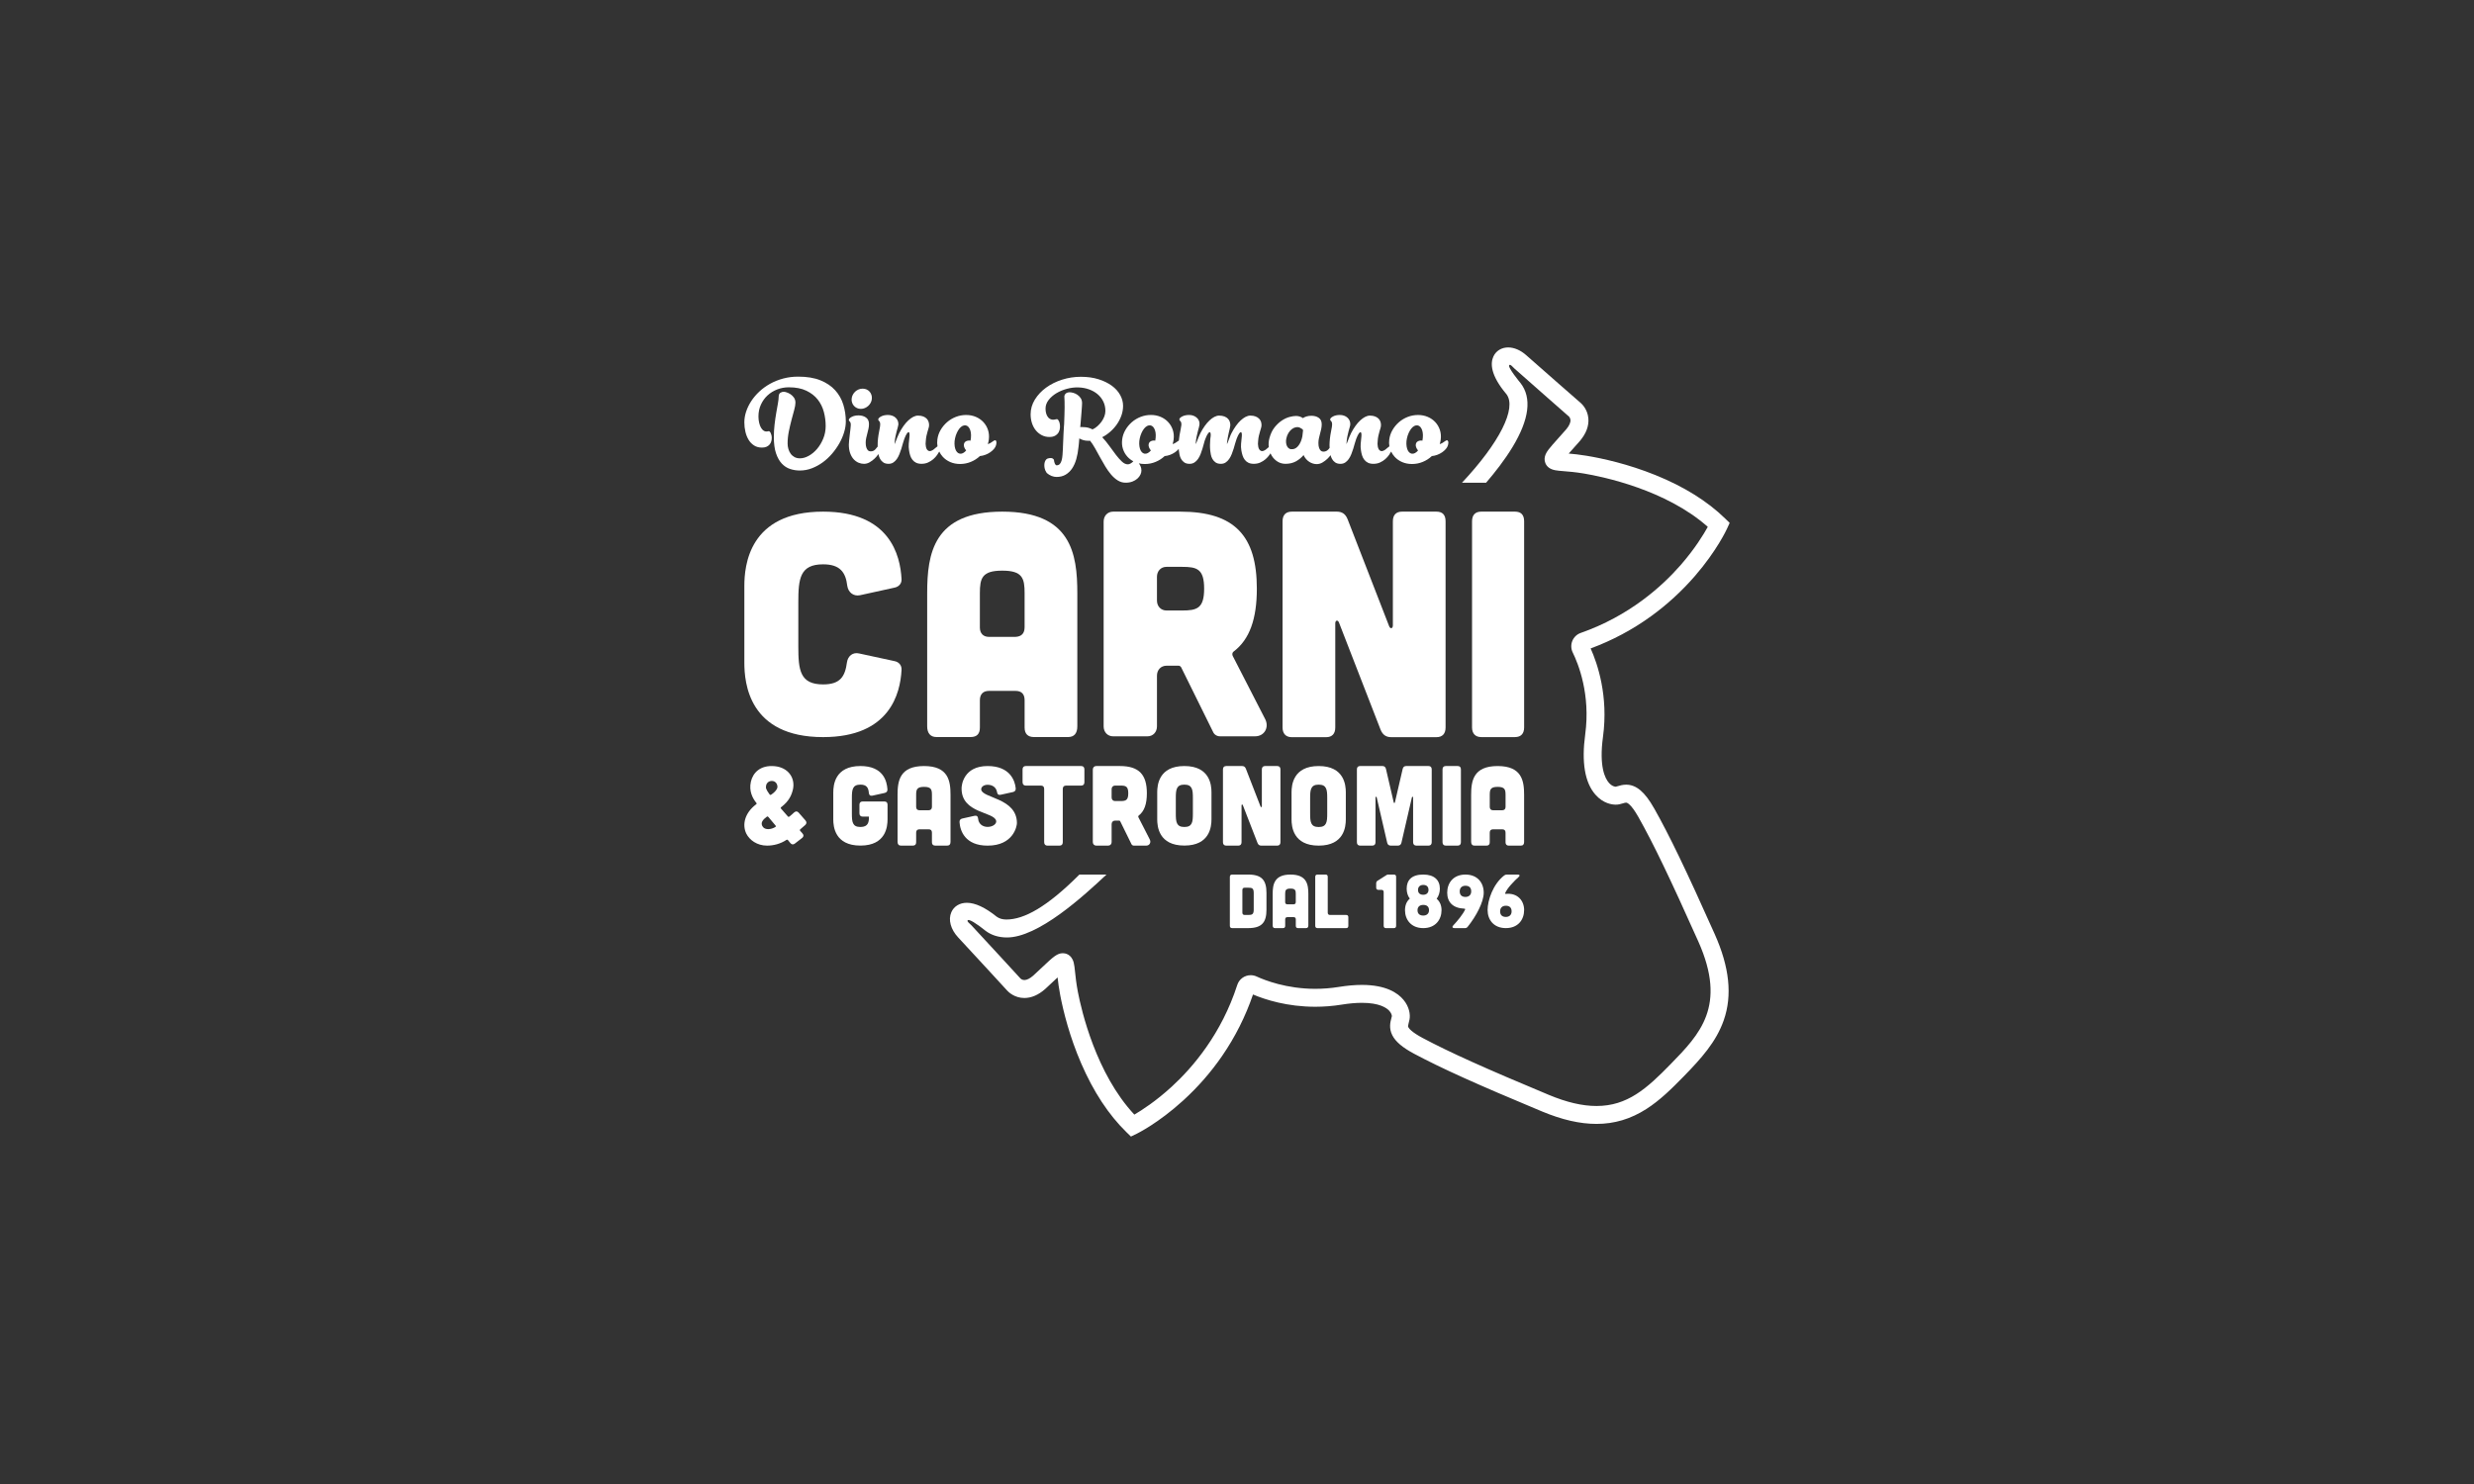 <svg xmlns="http://www.w3.org/2000/svg" id="Layer_1" viewBox="0 0 250 150"><rect x="0" y="0" width="250" height="150" fill="#333333" stroke="none"/><defs><style>.cls-1{fill:none;}.cls-2{fill:#fff;}</style></defs><rect class="cls-1" x="-3.039" y="-2.089" width="256.078" height="154.179"></rect><path class="cls-2" d="M84.394,39.446c-.38-.42-.876-.755-1.487-1.003-.611-.249-1.361-.373-2.25-.373-.534,0-1.04.064-1.519.193-.479.129-.919.305-1.321.53-.402.224-.764.486-1.086.787-.322.301-.596.623-.819.967-.224.343-.396.698-.516,1.063-.12.365-.179.726-.179,1.081,0,.326.035.64.106.944.07.304.178.575.322.815.144.24.328.431.553.575.223.144.489.216.795.216.191,0,.349-.029.474-.087.126-.058.227-.134.304-.226.077-.092.132-.197.165-.313.034-.116.051-.233.051-.35,0-.098-.01-.19-.032-.276-.021-.086-.048-.161-.078-.225-.031-.065-.066-.114-.106-.147-.04-.034-.082-.044-.124-.032-.16.049-.3.041-.424-.023-.122-.065-.227-.169-.313-.313-.086-.144-.152-.318-.198-.52-.046-.202-.069-.414-.069-.635,0-.436.083-.835.249-1.197.166-.362.388-.672.668-.93.278-.258.604-.458.975-.603.372-.144.763-.216,1.174-.216.705,0,1.298.115,1.776.345.478.23.862.529,1.151.897.288.368.494.786.616,1.252.123.467.184.936.184,1.409,0,.46-.082.889-.248,1.288-.166.399-.374.746-.626,1.041-.252.294-.531.526-.838.695-.307.169-.602.253-.884.253-.215,0-.401-.043-.557-.129-.156-.086-.286-.199-.386-.34-.102-.141-.178-.3-.23-.479-.052-.178-.078-.362-.078-.552,0-.399.041-.804.124-1.216.083-.411.174-.8.272-1.169.098-.369.189-.704.272-1.008.082-.303.124-.547.124-.731,0-.202-.051-.374-.152-.516-.101-.141-.218-.255-.35-.341-.132-.086-.262-.148-.391-.189-.129-.04-.224-.06-.286-.06-.117,0-.23.033-.341.101-.11.068-.168.2-.174.396,0,.178-.027.408-.078.691-.052.282-.109.602-.17.961-.062.359-.117.746-.166,1.16-.049.414-.074.839-.074,1.275,0,.663.074,1.211.221,1.643.147.433.342.777.585,1.035.242.258.521.439.837.543.316.105.643.156.98.156.418,0,.823-.075,1.215-.225.393-.151.761-.352,1.105-.603.343-.251.658-.544.944-.879.285-.334.53-.684.736-1.049.205-.365.365-.736.478-1.114.114-.377.171-.735.171-1.072,0-.595-.084-1.168-.253-1.717-.169-.549-.443-1.034-.824-1.455Z"></path><path class="cls-2" d="M86.295,41.025c.082.092.184.166.303.221.12.055.25.083.391.083s.276-.028.405-.083c.129-.055.244-.129.345-.221.101-.092.184-.2.248-.322.064-.123.103-.255.115-.396.013-.141-.003-.275-.046-.4-.042-.126-.106-.235-.188-.327-.083-.092-.184-.164-.304-.217-.12-.051-.25-.078-.391-.078s-.277.026-.405.078c-.129.053-.244.124-.345.217-.101.092-.184.201-.249.327-.064.126-.103.259-.115.4-.013.141.003.273.046.396.043.123.106.23.189.322Z"></path><path class="cls-2" d="M100.571,44.504c-.046-.012-.11.012-.189.073-.196.154-.383.258-.561.313.049-.16.082-.313.1-.46.044-.343.015-.666-.082-.966-.098-.301-.252-.564-.46-.791-.209-.227-.463-.405-.764-.534-.301-.129-.629-.193-.985-.193-.362,0-.709.064-1.04.193-.332.129-.628.307-.889.534-.26.227-.478.491-.653.791-.175.301-.284.623-.326.966-.03.239-.025.467.013.684-.054.031-.117.08-.188.149-.074.07-.151.135-.234.193-.083.059-.171.101-.263.129-.092.027-.181.014-.267-.042-.104-.067-.176-.193-.216-.377-.04-.184-.045-.384-.014-.599.012-.19.035-.362.069-.515.034-.153.069-.293.106-.419.037-.126.071-.239.101-.341.031-.101.049-.194.055-.28.006-.123-.009-.244-.047-.364-.036-.12-.099-.227-.188-.322-.089-.095-.208-.171-.354-.23-.147-.058-.326-.087-.534-.087-.154,0-.313.043-.478.129-.166.086-.332.206-.497.359-.166.153-.327.339-.483.557-.157.218-.302.459-.437.723-.061.117-.123.253-.184.41-.061.156-.115.294-.161.414-.046.12-.08.203-.101.249-.022.046-.027.014-.014-.097.012-.221.038-.426.078-.617.04-.19.08-.364.12-.52.04-.157.078-.295.115-.414.036-.12.058-.217.064-.29.006-.148-.017-.279-.069-.396-.053-.116-.126-.218-.221-.304-.095-.086-.208-.152-.341-.198-.132-.046-.271-.069-.418-.069-.276,0-.507.049-.691.147-.183.098-.282.196-.294.294,0,.049.011.086.032.11.021.025.046.052.073.083.028.031.051.075.07.133.019.059.024.143.019.253-.007.116-.028.259-.065.428-.037.169-.072.36-.106.575-.034.215-.06.453-.078.713-.011.148-.012.305-.007.468-.029.025-.056.054-.081.089-.04.056-.086.112-.138.17-.052.059-.116.109-.193.152-.077.043-.176.064-.299.064-.037,0-.083-.008-.138-.023-.055-.015-.109-.054-.161-.115-.052-.062-.098-.15-.138-.267-.04-.116-.06-.272-.06-.469,0-.159.017-.318.051-.474.033-.157.072-.313.115-.47.043-.156.081-.313.115-.469.034-.157.051-.315.051-.474,0-.3-.103-.522-.308-.663-.206-.141-.453-.212-.742-.212-.276,0-.506.05-.69.147-.184.098-.282.196-.294.294,0,.049.01.086.032.111.021.024.046.052.073.083.028.031.051.075.069.133.018.059.025.143.018.254,0,.055-.011.173-.032.354-.022.181-.045.374-.069.58-.024.206-.046.404-.065.594-.019.19-.027.322-.027.396,0,.343.045.639.138.888.092.248.211.451.359.607.147.157.311.271.492.346.181.073.36.11.539.11.202,0,.396-.054.58-.162.184-.107.35-.231.497-.373.148-.141.27-.285.368-.432.006-.009.011-.017.017-.026.003.019.007.038.011.058.031.156.084.304.161.442.077.138.182.254.318.349.135.095.313.143.534.143.184,0,.344-.044.479-.134.135-.089.253-.205.354-.349.101-.144.189-.308.262-.493.074-.184.14-.37.198-.557.058-.187.111-.368.157-.543.046-.175.093-.324.142-.447.092-.239.174-.411.244-.516.07-.104.129-.16.175-.165.046-.006.078.031.096.11.018.08.022.184.009.314-.031.27-.055.518-.073.745-.019.227-.009.454.028.681.024.178.063.348.115.511.052.163.128.307.226.432.098.126.22.226.367.299.148.073.332.11.553.11.245,0,.468-.046.668-.138.2-.092.374-.204.525-.336.15-.132.279-.275.386-.428.083-.12.153-.232.209-.337.092.194.21.371.357.53.208.227.461.405.759.534.298.128.627.193.989.193.381,0,.742-.07,1.086-.212.344-.141.65-.337.92-.589.191-.018.374-.061.552-.129.178-.067.341-.152.488-.253.147-.102.273-.214.377-.336s.175-.248.212-.378c.018-.061.031-.13.037-.207.006-.077,0-.143-.019-.198-.018-.055-.05-.089-.096-.101ZM98.072,44.541c-.092-.019-.187-.019-.285,0-.221.049-.349.169-.382.359-.034.19.041.402.225.635-.098.116-.202.204-.313.262-.11.059-.217.078-.322.06-.111-.018-.206-.072-.285-.161-.081-.089-.142-.204-.184-.345-.044-.141-.068-.302-.074-.483-.006-.181.012-.37.056-.566.043-.196.102-.378.18-.547.076-.169.162-.313.257-.433.095-.12.198-.209.309-.267.111-.058.221-.078.332-.06.11.019.204.072.28.161.076.089.138.202.184.34.046.138.071.298.074.479.003.181-.014.37-.051.566Z"></path><path class="cls-2" d="M146.332,44.606c-.018-.055-.051-.089-.097-.101-.046-.012-.109.012-.189.073-.196.154-.383.258-.561.313.049-.16.082-.313.101-.46.042-.343.015-.666-.083-.966-.099-.301-.251-.564-.46-.791-.209-.227-.464-.405-.764-.534-.301-.129-.629-.193-.985-.193-.362,0-.709.064-1.04.193-.331.129-.627.307-.888.534-.261.227-.479.491-.653.791-.175.301-.284.623-.327.966-.03.239-.025.467.013.684-.054.031-.116.08-.188.149-.074.07-.152.135-.234.193-.083.059-.171.101-.263.129-.092.027-.181.014-.266-.042-.105-.067-.177-.193-.217-.377-.039-.184-.045-.384-.014-.599.012-.19.035-.362.069-.515.034-.153.069-.293.106-.419.037-.126.07-.239.102-.341.03-.101.048-.194.054-.28.007-.123-.009-.244-.045-.364-.038-.12-.1-.227-.189-.322-.089-.095-.208-.171-.355-.23-.147-.058-.325-.087-.533-.087-.154,0-.313.043-.479.129-.166.086-.331.206-.497.359-.165.153-.327.339-.483.557-.157.218-.303.459-.438.723-.061.117-.122.253-.184.41-.061.156-.115.294-.161.414-.046.12-.08.203-.101.249-.021.046-.026.014-.014-.097.012-.221.039-.426.078-.617.04-.19.08-.364.12-.52.039-.157.078-.295.115-.414.037-.12.058-.217.064-.29.006-.148-.017-.279-.069-.396-.051-.116-.125-.218-.22-.304-.095-.086-.209-.152-.34-.198-.132-.046-.272-.069-.418-.069-.277,0-.507.049-.691.147-.184.098-.282.196-.294.294,0,.049.01.086.032.11.021.025.046.052.074.083.028.031.051.075.069.133.018.059.024.143.018.253-.006.116-.027.259-.065.428-.036.169-.071.36-.105.575-.034.215-.06.453-.078.713-.014.187-.014.387-.002.597-.039.056-.084.11-.136.162-.056.056-.122.105-.198.147-.077.043-.178.064-.299.064-.032,0-.074-.008-.129-.023-.056-.015-.111-.054-.166-.115-.055-.061-.103-.151-.142-.267-.04-.116-.06-.273-.06-.469,0-.159.017-.317.051-.474.033-.156.072-.313.115-.469.043-.156.081-.313.116-.469.033-.156.051-.314.051-.474,0-.3-.1-.52-.3-.658-.2-.138-.446-.207-.74-.207-.184,0-.352.023-.502.069-.15.046-.269.103-.354.17-.093-.067-.199-.121-.318-.161-.12-.04-.25-.059-.391-.059-.178,0-.394.034-.649.101-.255.068-.513.187-.773.359-.261.172-.506.402-.736.69-.231.289-.404.654-.521,1.095-.081.304-.103.603-.065.899-.026.021-.053.045-.082.073-.073.07-.151.135-.234.193-.083.059-.171.101-.262.129-.092.027-.181.014-.267-.042-.105-.067-.177-.193-.216-.377-.04-.184-.045-.384-.015-.599.012-.19.037-.362.074-.515.037-.153.074-.293.111-.419.037-.126.07-.239.101-.341.031-.101.049-.194.056-.28.005-.123-.01-.244-.046-.364-.037-.12-.101-.227-.194-.322-.092-.095-.212-.171-.358-.23-.147-.058-.325-.087-.534-.087-.154,0-.313.043-.478.129-.166.086-.332.206-.497.359-.166.153-.327.339-.483.557-.157.218-.303.459-.438.723-.062.117-.121.253-.179.41-.058.156-.111.294-.157.414-.046.12-.081.203-.105.249-.025.046-.031.014-.018-.097.018-.184.044-.362.078-.534.034-.172.067-.333.101-.484.034-.15.066-.287.097-.409.031-.123.049-.227.056-.313.006-.123-.009-.244-.046-.364-.036-.12-.099-.227-.188-.322-.089-.095-.209-.171-.359-.23-.151-.058-.33-.087-.538-.087-.153,0-.313.043-.479.129-.166.086-.33.206-.492.359-.162.153-.322.339-.479.557-.156.218-.302.459-.438.723-.061.117-.123.253-.185.41-.062.156-.115.294-.162.414-.046.12-.081.203-.106.249-.025.046-.031.014-.019-.097.018-.221.048-.426.088-.617.04-.19.08-.364.12-.52.04-.157.077-.295.111-.414.034-.12.054-.217.06-.29.012-.148-.008-.279-.06-.396-.052-.116-.128-.218-.227-.304-.099-.086-.212-.152-.342-.198-.129-.046-.268-.069-.415-.069-.278,0-.51.049-.698.147-.188.098-.285.196-.291.294,0,.049.011.086.033.11.023.025.048.052.077.083.029.031.053.075.072.133.019.059.026.143.02.253-.013.116-.037.259-.072.428-.035.169-.072.36-.11.575-.03.173-.055.36-.073.562-.021.012-.043.026-.067.045-.197.154-.384.258-.562.313.049-.16.083-.313.101-.46.043-.343.015-.666-.083-.966-.098-.301-.252-.564-.461-.791-.208-.227-.463-.405-.764-.534-.301-.129-.629-.193-.985-.193-.362,0-.709.064-1.04.193-.331.129-.627.307-.888.534-.261.227-.478.491-.653.791-.175.301-.284.623-.326.966-.043.344-.016.664.083.962.098.298.251.56.46.787.166.181.361.33.584.449-.067.078-.154.15-.262.216-.11.067-.211.098-.304.091-.19,0-.383-.09-.579-.271-.197-.181-.399-.408-.608-.681-.209-.273-.428-.57-.658-.892-.23-.321-.474-.621-.732-.897.288-.147.562-.334.819-.561.258-.227.482-.478.672-.754.19-.276.34-.572.451-.887.11-.316.165-.64.165-.971,0-.374-.098-.739-.294-1.094-.196-.356-.479-.669-.847-.938-.368-.269-.816-.488-1.343-.653-.528-.166-1.123-.248-1.786-.248-.651,0-1.281.097-1.892.292-.611.195-1.15.463-1.62.806-.47.342-.847.745-1.133,1.208-.285.463-.428.959-.428,1.487,0,.319.046.618.138.897.092.28.222.522.391.727.169.206.37.369.603.488.233.12.488.179.764.179.251,0,.453-.047.607-.143.153-.095.267-.212.34-.35.074-.138.115-.288.124-.451.009-.162-.001-.31-.032-.442-.03-.132-.077-.239-.138-.322-.061-.083-.126-.112-.193-.087-.184.055-.344.066-.479.032-.135-.034-.249-.103-.341-.207-.092-.105-.161-.233-.207-.387-.046-.153-.069-.322-.069-.507,0-.313.103-.603.308-.869.205-.267.469-.497.791-.691.323-.193.68-.342,1.073-.446.393-.105.779-.151,1.16-.138.381.012.736.078,1.068.198.331.12.618.282.861.488.242.205.433.451.575.736.141.286.212.603.212.953,0,.184-.035.37-.105.557-.071.187-.166.364-.286.53-.12.165-.258.317-.414.456-.156.138-.32.247-.492.326-.295-.153-.592-.23-.893-.23h-.092c-.08-.025-.166-.021-.258.009.024-.27.048-.54.069-.81.021-.27.041-.515.06-.736.018-.221.032-.411.041-.571.009-.159.014-.263.014-.313,0-.202-.048-.374-.143-.516-.096-.141-.211-.256-.346-.345-.135-.089-.275-.152-.419-.189-.144-.037-.266-.055-.364-.055-.055,0-.116.009-.184.027-.067.019-.127.05-.179.093-.052.043-.093.097-.124.161-.031.064-.04.145-.028.244.006.092.013.226.018.4.006.175.008.38.005.617-.003.236-.009.499-.018.787-.009.289-.02.592-.032.911-.006,0-.011.054-.014.161-.003.108-.011.226-.023.355-.013.153-.022.322-.028.507-.006.147-.012.298-.018.451-.006.153-.012.294-.019.423-.006.128-.01.241-.014.336-.003.096-.005.158-.005.189-.012.24-.026.463-.041.672-.016.209-.045.391-.088.548-.043.156-.105.279-.184.368-.08.089-.187.133-.322.133-.068,0-.126-.052-.175-.157-.049-.104-.083-.239-.101-.404-.068-.105-.163-.162-.285-.171-.123-.009-.249.011-.378.06-.073.03-.138.094-.193.189-.055.095-.09.21-.106.345-.015.135-.007.279.023.432.03.153.095.301.193.442l.019.036c.153.135.316.236.488.304.171.067.34.101.506.101.35,0,.653-.075.91-.226.258-.151.477-.359.659-.626.181-.267.324-.586.428-.957.105-.371.178-.778.221-1.22.012-.074.024-.185.037-.336.012-.15.027-.327.045-.529.098.062.226.117.382.166.156.05.333.074.53.074h.087c.027,0,.057-.003.088-.009.172.215.339.468.501.759.162.292.329.594.501.907.172.313.35.623.534.93.184.307.38.583.589.828.209.245.434.443.677.594.242.151.507.226.796.226.258,0,.485-.039.681-.115.196-.077.362-.174.497-.294.134-.119.238-.251.308-.396.071-.144.106-.287.106-.427,0-.166-.034-.319-.101-.46-.048-.101-.103-.188-.164-.263.191.045.393.068.606.068.38,0,.742-.07,1.085-.212.344-.141.651-.337.921-.589.19-.018.374-.061.552-.129.178-.067.34-.152.488-.253.147-.102.273-.214.378-.336.002-.002.004-.005.006-.007.004.051.007.102.013.154.012.123.034.262.065.419.031.156.085.304.162.442.077.138.184.254.319.349.135.095.313.143.536.143.185,0,.347-.044.486-.134.138-.089.258-.205.36-.349.102-.144.189-.308.263-.493.074-.184.138-.37.193-.557.055-.187.105-.368.152-.543.045-.175.093-.324.142-.447.092-.239.175-.411.249-.516.074-.104.133-.16.179-.165.046-.006.078.031.097.11.019.08.022.184.009.314-.012.068-.022.132-.027.193-.006.062-.012.126-.018.193-.012.154-.02.316-.023.488-.003.172.005.356.023.552.013.123.034.262.065.419.03.156.084.304.16.442.077.138.183.254.317.349.135.095.313.143.535.143.184,0,.343-.044.478-.134.135-.089.253-.205.354-.349.102-.144.189-.308.263-.493.073-.184.139-.37.197-.557.058-.187.111-.368.156-.543.046-.175.094-.324.143-.447.092-.239.173-.411.244-.516.07-.104.129-.16.175-.165.046-.006.078.031.096.11.018.08.021.184.009.314-.03.27-.055.518-.073.745-.019.227-.009.454.028.681.03.178.072.348.123.511.052.163.126.307.222.432.095.126.216.226.363.299.147.073.331.11.552.11.244,0,.467-.046.667-.138.2-.092.375-.204.525-.336.15-.132.279-.275.387-.428.038-.054.072-.107.105-.158.037.083.078.164.125.241.15.245.345.443.584.593.239.15.507.226.801.226.406,0,.758-.083,1.059-.248.3-.165.558-.377.773-.635.074.16.162.296.263.41.101.114.21.207.326.281.117.074.238.129.364.166.126.037.25.056.373.056.202,0,.396-.054.58-.161.184-.107.35-.232.497-.373.126-.121.234-.244.327-.369.032.135.08.263.148.384.076.138.183.254.317.349.135.095.313.143.534.143.184,0,.343-.044.479-.134.135-.089.253-.205.354-.349.101-.144.189-.308.262-.493.074-.184.14-.37.198-.557.058-.187.11-.368.156-.543.046-.175.094-.324.143-.447.092-.239.173-.411.244-.516.07-.104.129-.16.175-.165.046-.006.079.031.097.11.019.08.021.184.009.314-.03.27-.055.518-.074.745-.018.227-.009.454.028.681.025.178.063.348.115.511.052.163.128.307.226.432.099.126.221.226.368.299.147.073.332.11.553.11.244,0,.467-.046.667-.138.199-.092.375-.204.525-.336.15-.132.279-.275.386-.428.084-.12.153-.232.209-.337.093.194.211.371.357.53.208.227.462.405.76.534.298.128.628.193.989.193.382,0,.743-.07,1.086-.212.344-.141.651-.337.921-.589.19-.018.374-.061.552-.129.178-.067.34-.152.488-.253.147-.102.274-.214.377-.336.105-.123.175-.248.212-.378.018-.061.03-.13.037-.207.005-.077,0-.143-.019-.198ZM116.739,44.541c-.091-.019-.187-.019-.285,0-.221.049-.349.169-.382.359-.034.19.042.402.225.635-.098.116-.203.204-.314.262-.11.059-.217.078-.321.06-.111-.018-.206-.072-.285-.161-.08-.089-.142-.204-.184-.345-.043-.141-.068-.302-.074-.483-.006-.181.012-.37.055-.566.044-.196.103-.378.18-.547.077-.169.162-.313.258-.433.095-.12.198-.209.308-.267s.221-.078.332-.06c.11.019.203.072.28.161.077.089.138.202.184.34.047.138.071.298.074.479.003.181-.014.37-.051.566ZM131.642,43.778c-.013.11-.025.22-.038.331-.073.362-.194.659-.363.893-.169.233-.36.365-.575.396-.153.024-.279.009-.377-.046-.098-.055-.176-.137-.23-.244-.056-.107-.089-.23-.101-.368-.013-.138-.004-.278.027-.419.043-.209.114-.393.212-.552.099-.16.21-.289.336-.387.126-.098.258-.162.396-.193.138-.031.265-.025.382.018.098.043.176.086.235.129.057.043.102.086.132.129-.012.098-.024.202-.036.314ZM143.737,44.541c-.092-.019-.187-.019-.286,0-.22.049-.348.169-.382.359-.034.19.042.402.226.635-.099.116-.202.204-.313.262-.111.059-.219.078-.322.06-.111-.018-.205-.072-.286-.161-.08-.089-.141-.204-.184-.345-.043-.141-.068-.302-.074-.483-.006-.181.012-.37.055-.566.043-.196.103-.378.18-.547.076-.169.163-.313.258-.433.094-.12.197-.209.308-.267.111-.058.221-.078.331-.06.111.019.204.072.281.161.076.089.138.202.184.34.046.138.07.298.074.479.003.181-.014.37-.051.566Z"></path><path class="cls-2" d="M126.139,88.399c1.382,0,1.839.588,1.839,1.856v1.694c0,1.268-.456,1.863-1.839,1.863h-1.64c-.14,0-.221-.085-.221-.232v-4.941c0-.154.074-.232.221-.24h1.64ZM126.161,92.482c.353,0,.529-.062.529-.526v-1.701c0-.479-.176-.526-.529-.526h-.397c-.14,0-.221.078-.221.232v2.289c0,.147.081.232.221.232h.397Z"></path><path class="cls-2" d="M132.206,93.555c0,.165-.074.256-.22.256h-.824c-.14,0-.22-.075-.22-.226v-.656c0-.151-.074-.226-.22-.226h-.633c-.139,0-.22.076-.22.226v.656c0,.151-.074.226-.22.226h-.824c-.14,0-.22-.09-.22-.256v-3.196c0-.95.148-1.96,1.802-1.96s1.802,1.01,1.802,1.96v3.196ZM130.941,90.359c0-.362-.051-.543-.537-.543s-.537.181-.537.543v.822c0,.143.081.226.22.226h.633c.147-.008.22-.083.22-.234v-.814Z"></path><path class="cls-2" d="M133.95,88.399c.147,0,.22.078.22.232v3.619c0,.147.081.232.221.232h1.64c.148,0,.22.078.22.232v.866c0,.154-.073.232-.22.232h-2.905c-.14,0-.22-.085-.22-.232v-4.949c0-.154.081-.232.22-.232h.824Z"></path><path class="cls-2" d="M140.859,88.399c.147,0,.22.078.22.232v4.949c0,.147-.074.232-.22.232h-.817c-.139,0-.22-.085-.22-.232v-3.402c0-.154-.074-.232-.22-.232h-.317c-.139,0-.22-.085-.22-.232v-.418c0-.131.044-.217.147-.278l.942-.596c.029-.015.058-.023.095-.023h.611Z"></path><path class="cls-2" d="M145.668,92.005c0,.951-.617,1.807-1.845,1.807s-1.846-.856-1.846-1.807c0-.487.154-.892.485-1.173-.214-.28-.316-.634-.316-1.01,0-.855.5-1.424,1.676-1.424,1.117,0,1.677.568,1.677,1.424,0,.376-.111.737-.324,1.025.331.28.493.678.493,1.158ZM144.403,92.005c0-.376-.228-.538-.581-.538-.324,0-.581.162-.581.538,0,.361.228.538.581.538.323,0,.581-.177.581-.538ZM143.822,90.442c.293,0,.529-.162.529-.487,0-.346-.206-.509-.529-.509-.294,0-.53.162-.53.509,0,.324.206.487.53.487Z"></path><path class="cls-2" d="M146.963,93.811c-.199,0-.25-.128-.111-.271.412-.43.986-1.138,1.199-1.605.022-.053-.015-.09-.081-.09-1.147-.045-1.728-.656-1.728-1.613,0-.987.617-1.832,1.845-1.832s1.845.844,1.845,1.832c0,.95-.772,2.389-1.625,3.452-.074.09-.154.128-.264.128h-1.081ZM148.668,90.095c0-.385-.228-.566-.581-.566-.324,0-.581.181-.581.566s.228.565.581.565c.323,0,.581-.181.581-.565Z"></path><path class="cls-2" d="M153.375,88.399c.206,0,.235.113.081.249-.434.392-1.147,1.108-1.353,1.621-.022.06.015.091.088.083,1.147-.113,1.824.678,1.824,1.628,0,.987-.617,1.832-1.845,1.832s-1.846-.845-1.846-1.832c0-.957.537-2.608,1.676-3.49.088-.068.17-.091.273-.091h1.103ZM151.588,92.116c0,.385.228.565.581.565.323,0,.581-.18.581-.565s-.228-.566-.581-.566c-.324,0-.581.181-.581.566Z"></path><path class="cls-2" d="M75.217,59.239c0-2.044.444-7.524,7.958-7.524,6.754,0,7.8,4.428,7.927,6.812.032.433-.253.774-.697.867l-3.52.774c-.665.124-1.173-.309-1.268-.96-.159-1.362-.73-2.167-2.442-2.167-2.346,0-2.504,1.455-2.504,3.84v4.459c0,2.384.158,3.839,2.504,3.839,1.744,0,2.22-.805,2.41-2.229.095-.65.602-1.053,1.237-.898l3.583.775c.444.093.729.433.697.898-.127,2.353-1.173,6.781-7.927,6.781-7.514,0-7.958-5.481-7.958-7.524v-7.741Z"></path><path class="cls-2" d="M108.864,73.419c0,.698-.31,1.079-.929,1.079h-3.468c-.588,0-.929-.317-.929-.952v-2.761c0-.635-.31-.952-.929-.952h-2.662c-.589,0-.929.317-.929.952v2.761c0,.635-.31.952-.929.952h-3.468c-.588,0-.929-.381-.929-1.079v-13.454c0-3.998.619-8.25,7.586-8.25s7.586,4.252,7.586,8.25v13.454ZM103.538,59.965c0-1.523-.217-2.285-2.261-2.285s-2.26.762-2.26,2.285v3.458c0,.603.34.952.929.952h2.662c.619-.032.929-.349.929-.984v-3.427Z"></path><path class="cls-2" d="M127.842,72.674c.433.844-.063,1.752-1.021,1.752h-3.531c-.309,0-.588-.162-.712-.454l-3.22-6.521c-.062-.097-.155-.162-.247-.162h-1.239c-.557,0-.96.422-.96,1.006v5.126c0,.584-.403,1.006-.96,1.006h-3.468c-.557,0-.96-.422-.96-1.006v-20.7c0-.584.402-1.005.96-1.005h6.78c5.511,0,7.741,2.466,7.741,7.787,0,3.017-.712,5.126-2.353,6.359-.124.097-.155.259-.093.422l3.282,6.391ZM117.872,57.295c-.557,0-.96.422-.96,1.006v2.401c0,.584.403,1.006.96,1.006h1.579c1.486,0,2.229-.195,2.229-2.206s-.743-2.206-2.229-2.206h-1.579Z"></path><path class="cls-2" d="M135.085,51.715c.527,0,.867.228,1.084.749l4.21,10.845c.124.293.372.228.372-.098v-10.519c0-.651.34-.977.929-.977h3.468c.619,0,.929.326.929.977v20.843c0,.619-.31.978-.929.978h-4.552c-.527,0-.867-.228-1.084-.749l-4.21-10.845c-.124-.293-.372-.228-.372.098v10.519c0,.619-.309.978-.929.978h-3.467c-.589,0-.93-.358-.93-.978v-20.843c0-.651.34-.977.93-.977h4.551Z"></path><path class="cls-2" d="M153.086,51.715c.619,0,.929.326.929.977v20.835c0,.619-.31.977-.929.977h-3.406c-.588,0-.929-.358-.929-.977v-20.835c0-.651.34-.977.929-.977h3.406Z"></path><path class="cls-2" d="M81.394,82.929c.131.153.131.316-.022.459-.153.142-.339.305-.503.436-.055.054-.055.109-.011.153l.23.262c.153.164.131.328-.033.459l-.732.568c-.164.131-.328.109-.459-.055l-.24-.294c-.044-.055-.098-.055-.153-.022-.611.404-1.31.579-1.955.579-1.026,0-1.78-.568-2.107-1.223-.415-.874-.185-2.054.994-2.949.066-.044.076-.099.022-.153-.371-.459-.764-1.191-.546-2.141.196-.873.928-1.703,2.414-1.562,1.332.131,2.064,1.147,1.846,2.293-.142.644-.415,1.246-1.201,1.846-.055.044-.066.099-.011.153l.688.787c.044.054.098.054.152.011.153-.121.339-.274.481-.415.164-.142.317-.142.459.022l.688.787ZM78.347,83.595c.065-.043.065-.098.021-.153-.197-.229-.535-.634-.732-.874-.044-.044-.098-.054-.142-.022-.382.283-.721.633-.393,1.048.229.295.797.273,1.245,0M77.767,80.296c.044.054.098.066.153.033.317-.208.579-.481.633-.721.044-.229-.098-.623-.481-.666-.372-.043-.601.197-.655.448-.055.262-.011.404.35.906"></path><path class="cls-2" d="M84.205,80.084c0-.721.153-2.655,2.742-2.655,2.294,0,2.676,1.508,2.73,2.36.011.196-.087.317-.284.361l-1.235.273c-.218.044-.339-.054-.361-.284-.043-.524-.229-.83-.851-.83-.808,0-.863.513-.863,1.354v1.573c0,.841.055,1.354.863,1.354s.863-.513.863-1.048h-.634c-.208,0-.328-.12-.328-.328v-.874c0-.218.12-.328.328-.328h2.185c.218,0,.327.109.327.328v1.475c0,.721-.153,2.655-2.742,2.655s-2.742-1.933-2.742-2.655v-2.73Z"></path><path class="cls-2" d="M96.052,85.091c0,.246-.11.38-.328.38h-1.223c-.208,0-.328-.112-.328-.336v-.974c0-.224-.109-.336-.327-.336h-.94c-.207,0-.328.112-.328.336v.974c0,.225-.109.336-.327.336h-1.224c-.208,0-.328-.134-.328-.38v-4.749c0-1.411.218-2.913,2.676-2.913s2.676,1.502,2.676,2.913v4.749ZM94.173,80.342c0-.538-.076-.807-.798-.807s-.797.269-.797.807v1.221c0,.213.12.336.328.336h.94c.218-.011.327-.123.327-.347v-1.21Z"></path><path class="cls-2" d="M101.111,80.335c-.218.044-.328-.055-.36-.275-.077-.451-.437-.737-.95-.737-.426,0-.689.253-.645.507.153.858,3.605.836,3.605,3.367,0,.33-.371,2.278-2.96,2.278-2.295,0-2.785-1.519-2.84-2.377-.011-.198.087-.319.284-.364l1.234-.275c.218-.044.339.055.36.286.044.528.448.836.962.836.534,0,.928-.319.862-.616-.208-.936-3.495-.727-3.495-3.258-.011-.331.186-2.278,2.633-2.278,2.25,0,2.774,1.475,2.839,2.267.011.198-.087.319-.284.363l-1.245.275Z"></path><path class="cls-2" d="M105.515,79.751c0-.23-.109-.345-.327-.345h-1.529c-.208,0-.328-.126-.328-.345v-1.287c0-.229.12-.345.328-.345h5.593c.219,0,.328.115.328.345v1.287c0,.219-.109.345-.328.345h-1.529c-.207,0-.328.115-.328.345v5.378c0,.219-.109.345-.328.345h-1.224c-.208,0-.328-.126-.328-.345v-5.378Z"></path><path class="cls-2" d="M116.186,84.853c.153.299-.022.621-.36.621h-1.245c-.109,0-.207-.057-.251-.161l-1.136-2.31c-.022-.035-.054-.057-.087-.057h-.437c-.197,0-.339.149-.339.356v1.815c0,.207-.142.356-.338.356h-1.223c-.197,0-.339-.15-.339-.356v-7.332c0-.207.142-.356.339-.356h2.392c1.944,0,2.73.874,2.73,2.758,0,1.069-.251,1.816-.83,2.253-.043.034-.054.092-.033.149l1.158,2.263ZM112.669,79.406c-.197,0-.339.149-.339.356v.851c0,.207.142.356.339.356h.557c.524,0,.786-.069.786-.782s-.262-.781-.786-.781h-.557Z"></path><path class="cls-2" d="M122.421,82.814c0,.721-.153,2.654-2.741,2.654s-2.742-1.933-2.742-2.654v-2.73c0-.721.153-2.655,2.742-2.655s2.741,1.933,2.741,2.655v2.73ZM120.542,80.663c0-.841-.055-1.354-.862-1.354s-.863.513-.863,1.354v1.573c0,.841.054,1.354.863,1.354s.862-.513.862-1.354v-1.573Z"></path><path class="cls-2" d="M125.512,77.429c.185,0,.305.081.382.265l1.485,3.827c.044.103.132.081.132-.034v-3.712c0-.23.119-.345.327-.345h1.224c.218,0,.328.115.328.345v7.355c0,.218-.11.345-.328.345h-1.605c-.186,0-.306-.08-.382-.265l-1.485-3.826c-.044-.104-.131-.081-.131.034v3.712c0,.218-.11.345-.328.345h-1.223c-.207,0-.327-.126-.327-.345v-7.355c0-.23.12-.345.327-.345h1.606Z"></path><path class="cls-2" d="M135.996,82.818c0,.722-.153,2.656-2.742,2.656s-2.742-1.934-2.742-2.656v-2.732c0-.722.153-2.656,2.742-2.656s2.742,1.935,2.742,2.656v2.732ZM134.117,80.665c0-.842-.055-1.355-.863-1.355s-.864.514-.864,1.355v1.574c0,.842.055,1.355.864,1.355s.863-.514.863-1.355v-1.574Z"></path><path class="cls-2" d="M139.707,77.429c.196,0,.306.115.35.31l.775,3.344c.021.115.109.115.131,0l.775-3.344c.044-.196.153-.31.35-.31h2.26c.219,0,.328.115.328.345v7.355c0,.219-.109.345-.328.345h-1.224c-.207,0-.328-.126-.328-.345v-4.527c0-.08-.098-.092-.12-.012l-1.059,4.585c-.044.195-.164.298-.36.298h-.721c-.197,0-.316-.103-.361-.298l-1.059-4.585c-.022-.081-.12-.069-.12.012v4.527c0,.219-.109.345-.328.345h-1.224c-.218,0-.328-.126-.328-.345v-7.355c0-.23.11-.345.328-.345h2.261Z"></path><path class="cls-2" d="M147.298,77.429c.219,0,.328.115.328.345v7.355c0,.219-.109.345-.328.345h-1.201c-.208,0-.328-.126-.328-.345v-7.355c0-.23.12-.345.328-.345h1.201Z"></path><path class="cls-2" d="M154.015,85.093c0,.247-.11.381-.328.381h-1.224c-.207,0-.327-.112-.327-.336v-.975c0-.224-.11-.337-.328-.337h-.94c-.208,0-.328.113-.328.337v.975c0,.224-.109.336-.328.336h-1.223c-.208,0-.328-.134-.328-.381v-4.75c0-1.411.219-2.913,2.676-2.913s2.676,1.502,2.676,2.913v4.75ZM152.137,80.342c0-.538-.077-.807-.798-.807s-.797.269-.797.807v1.221c0,.213.119.336.328.336h.94c.218-.011.328-.123.328-.347v-1.21Z"></path><path class="cls-2" d="M167.139,81.687c-.927-1.642-1.795-2.374-2.814-2.374-.343,0-.624.084-.851.151-.073.022-.142.042-.196.054-.003,0-.006,0-.01,0-.035,0-.353-.012-.689-.397-.397-.454-1.002-1.662-.595-4.644.563-4.137-.563-7.411-1.248-8.935,2.188-.808,4.25-1.909,6.135-3.277,1.599-1.161,3.075-2.515,4.385-4.024,2.24-2.581,3.223-4.719,3.264-4.808l.263-.58-.456-.444c-1.794-1.751-4.17-3.23-7.061-4.397-2.751-1.11-5.294-1.67-6.942-1.945-.722-.12-1.325-.182-1.806-.223.086-.096.176-.197.267-.298.251-.281.536-.599.867-.977l.015-.017c.626-.751.907-1.517.837-2.277-.082-.899-.646-1.435-.769-1.543-.04-.035-4.057-3.538-5.505-4.827-.57-.508-1.22-.788-1.829-.788-.669,0-1.226.342-1.49.913-.309.667-.328,1.868,1.317,3.813,1.063,1.406-.695,4.898-4.494,8.95h2.436c.876-1.02,1.881-2.298,2.676-3.613,1.692-2.798,1.962-4.972.804-6.463,0,0-1.388-1.664-1.126-1.82.112-.105.331.193.502.345,1.454,1.295,5.475,4.823,5.515,4.858l.017.015s.121.136.138.328c.024.256-.121.582-.418.94-.322.367-.6.678-.847.953-.424.474-.731.817-.937,1.089-.174.229-.581.767-.334,1.384.153.382.488.624.996.721.23.044.511.066.866.095.493.039,1.17.093,2.004.232,1.916.319,8.307,1.63,12.547,5.396-.423.766-1.309,2.22-2.73,3.849-1.912,2.19-5.218,5.16-10.11,6.873-.384.134-.693.428-.847.805-.155.379-.14.808.041,1.174.562,1.144,1.809,4.24,1.26,8.278-.383,2.817-.039,4.863,1.026,6.083.802.918,1.706,1.017,2.056,1.017.133,0,.26-.013.379-.038.126-.027.242-.061.344-.092.131-.039.255-.075.334-.075.043,0,.436.041,1.233,1.451,1.5,2.657,3.198,6.185,6.058,12.585,2.919,6.534.142,9.381-2.797,12.395-2.417,2.478-4.37,4.233-7.493,4.233-1.43,0-3.01-.369-4.828-1.128-6.47-2.699-10.039-4.309-12.732-5.742-1.111-.591-1.387-.963-1.454-1.095-.042-.084-.044-.131.039-.438.028-.103.06-.22.083-.346.092-.492-.021-1.272-.611-1.983-.57-.687-1.762-1.507-4.198-1.507-.707,0-1.492.069-2.336.205-.786.127-1.586.191-2.38.191-2.91,0-5.113-.87-5.926-1.246-.19-.087-.392-.131-.599-.131-.623,0-1.168.397-1.359.987-1.591,4.934-4.477,8.313-6.619,10.278-1.594,1.463-3.025,2.384-3.78,2.826-3.871-4.145-5.34-10.501-5.707-12.408-.16-.831-.23-1.506-.282-1.998-.042-.408-.073-.702-.136-.948-.225-.89-.897-.96-1.098-.96-.581,0-.986.382-2.068,1.4-.269.253-.573.54-.932.87-.333.289-.64.442-.89.442-.222,0-.367-.129-.387-.149-.082-.089-3.651-3.983-4.974-5.395-.159-.17-.464-.368-.368-.49.101-.179.898.32,1.809,1.056l.031.024c.585.432,1.282.637,2.071.65,3.199.053,7.849-4.232,10.115-6.359h-2.735c-3.275,3.279-5.587,4.544-7.381,4.544-.391,0-.712-.093-.979-.286-1.158-.932-2.174-1.404-3.019-1.404-.72,0-1.305.357-1.565.955-.33.761-.064,1.738.695,2.549,1.325,1.415,4.926,5.343,4.962,5.382.118.129.727.737,1.724.737.708,0,1.413-.303,2.094-.9l.017-.015c.369-.34.68-.633.955-.891.099-.093.197-.185.291-.274.053.48.129,1.081.268,1.8.316,1.641.939,4.169,2.117,6.89,1.239,2.862,2.776,5.2,4.571,6.95l.456.445.573-.278c.089-.043,2.201-1.079,4.725-3.383,1.477-1.348,2.794-2.856,3.914-4.484,1.321-1.918,2.37-4.007,3.123-6.214,1.251.527,3.465,1.239,6.293,1.239.89,0,1.788-.072,2.67-.215.748-.121,1.436-.182,2.046-.182,1.757,0,2.481.501,2.756.799.23.249.271.483.268.551-.011.056-.03.125-.05.199-.101.376-.271,1.006.094,1.729.329.65,1.034,1.247,2.219,1.878,2.783,1.481,6.275,3.057,12.886,5.815,2.044.853,3.852,1.268,5.527,1.268,1.808,0,3.457-.493,5.042-1.508,1.373-.879,2.557-2.05,3.751-3.272,1.773-1.818,3.302-3.501,4.07-5.705.876-2.515.576-5.36-.915-8.697-2.922-6.54-4.584-9.992-6.134-12.737Z"></path></svg>